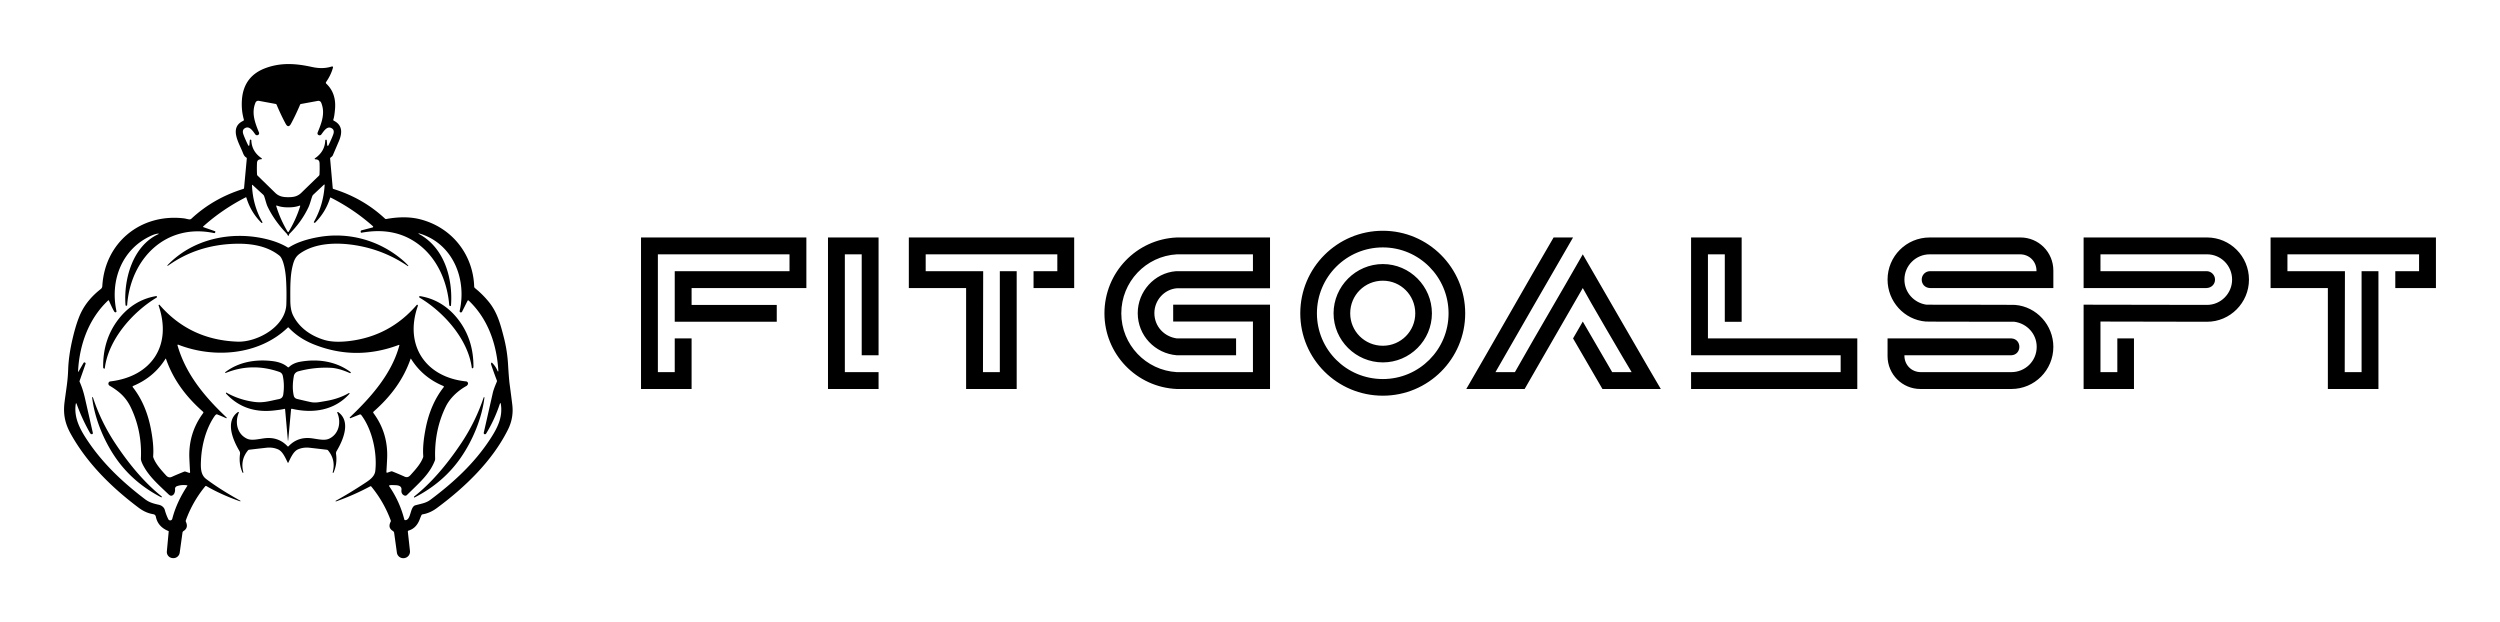 
        <svg xmlns="http://www.w3.org/2000/svg" xmlns:xlink="http://www.w3.org/1999/xlink" version="1.1" width="3162.162" height="787.366" viewBox="0 0 3162.162 787.366">
			
			<g transform="scale(8.108) translate(10, 10)">
				<defs id="SvgjsDefs1169"><linearGradient id="SvgjsLinearGradient1174"><stop id="SvgjsStop1175" stop-color="#905e26" offset="0"/><stop id="SvgjsStop1176" stop-color="#f5ec9b" offset="0.5"/><stop id="SvgjsStop1177" stop-color="#905e26" offset="1"/></linearGradient><linearGradient id="SvgjsLinearGradient1178"><stop id="SvgjsStop1179" stop-color="#905e26" offset="0"/><stop id="SvgjsStop1180" stop-color="#f5ec9b" offset="0.5"/><stop id="SvgjsStop1181" stop-color="#905e26" offset="1"/></linearGradient></defs><g id="SvgjsG1170" featureKey="symbolFeature-0" transform="matrix(0.223,0,0,0.223,-22.938,-20.239)" fill="#000"><g xmlns="http://www.w3.org/2000/svg"><path d="M293.14 396.68a.28.28 0 0 1-.35-.14v-.01a.22.22 0 0 1 .09-.28q9.42-5.14 20.45-12.4c3.12-2.06 6.77-4.46 7.23-8.51 1.41-12.55-2.13-28.95-9.82-39.1a1.02 1.02 0 0 0-1.19-.33l-6.33 2.53a.38.38 0 0 1-.41-.63c14.85-14.13 29.27-30.39 34.6-50.32a.26.26 0 0 0-.35-.31q-30.15 11.39-59.54-.36-10.53-4.21-17.56-11.72a.46.45-43.3 0 0-.65-.01c-20.04 19.28-51.5 21.77-76.64 11.94a.36.36 0 0 0-.48.44c5.76 20.19 19.01 36.03 34.32 50.49a.3.3 0 0 1-.33.5q-3.28-1.46-3.6-1.59-2.43-.96-2.46-.98-.84-.58-2.14 1.33c-5.95 8.7-8.83 20.15-9.34 30.25-.26 5.04-.48 10.44 3.55 13.49q9.59 7.26 23.94 15.22a.23.22 26.6 0 1 .1.28l-.01.01a.25.25 0 0 1-.31.14q-13.36-4.74-23.49-10.64a.67.67 0 0 0-.86.16q-8.9 10.89-13.52 23.77a1.45 1.45 0 0 0 .05 1.1q1.91 4.15-1.7 6.42a1.56 1.53 78.3 0 0-.71 1.1l-1.94 14.01a4.44 4.43-83.8 0 1-4.74 3.82l-.38-.03a4.29 4.28-84.9 0 1-3.88-4.66l1.3-14.04a.18.18 0 0 0-.11-.18q-7.5-2.98-8.9-10.14a2.09 2.08-.8 0 0-1.7-1.65c-3.92-.66-7.07-2.1-10.55-4.73-18.79-14.13-35.85-30.98-47.24-51.44-3.96-7.13-5.45-13.64-4.37-22.22 1.25-9.84 2.25-14.46 2.53-22.81q.33-9.73 3.04-21.34 2.99-12.82 6.46-19.48 4.48-8.61 13.35-15.55a2.76 2.75-17.7 0 0 1.04-2c1.73-30.44 26.83-50.92 56.98-47.42 1.56.18 2.91.72 4.1.73a1.78 1.75-65.6 0 0 1.22-.47q15.42-14.35 36.38-20.86a.7.7 0 0 0 .49-.61l1.91-20.66a.65.65 0 0 0-.31-.62c-1.55-.92-2.02-2.33-2.68-3.97-2.71-6.72-9.37-17.11.48-21.74a.81.81 0 0 0 .44-.96q-1.89-6.68-1.32-14.02 1.3-16.57 17.08-22.14c10.67-3.77 20.86-2.99 31.8-.59 4.96 1.09 9.49 1.13 14.02-.34a.62.61-1.6 0 1 .79.74q-1.36 5.14-4.85 10.18a.84.84 0 0 0 .12 1.08q6.98 6.56 6.18 17.37-.41 5.5-1.22 7.76a.65.64-66.4 0 0 .31.8c6.05 3.04 6.13 8.38 3.58 14.33q-1.61 3.77-4.21 9.81a2.74 2.74 0 0 1-.91 1.13l-.64.49a.95.94-21.6 0 0-.37.84l1.83 20.67a.55.54 6.5 0 0 .38.47q20.78 6.43 36.17 20.78a1.05 1.05 0 0 0 .91.26q13.37-2.44 23.69.2c22.12 5.66 37.03 24.47 37.8 47.04a1.49 1.48-71.9 0 0 .57 1.13q5.3 4.27 9.63 9.57c5.93 7.26 8.22 15.7 10.66 25.34q2.28 8.98 2.84 18.54.58 9.86 1.15 14.09 1.16 8.6 1.81 14.05 1.1 9.05-3.03 17.36c-10.89 21.91-30.01 40.32-49.77 54.91q-4.78 3.53-9.93 4.37a1.13 1.12-81.1 0 0-.83.61q-.42.85-1.22 2.93-2.38 6.23-7.74 7.81a.78.77 78.9 0 0-.55.83l1.48 13.4a4.58 4.58 0 0 1-4.26 5.08l-.14.01a4.49 4.48-5.8 0 1-4.74-3.86l-1.91-13.79a1.96 1.95-78.2 0 0-.9-1.38q-3.73-2.28-1.55-6.46a1.18 1.17-42.1 0 0 .05-.94q-4.79-12.95-13.57-23.66a.64.64 0 0 0-.79-.16q-11.53 6.18-23.86 10.54m-33.48-212.82c3.71.01 6.51-.51 9.16-3.08q5.67-5.52 12.28-11.9a1.36 1.35 70 0 0 .42-.91q.21-3.42.06-7.78c-.07-2.19-1.13-2.75-3.08-2.84a.37.37 0 0 1-.19-.67q6.93-4.69 7.24-12.49a.54.53 43.8 0 1 1.07-.02l.3 3.37a.43.43 0 0 0 .81.16q2.25-4.56 3.38-7.66 1.29-3.52-1.63-4.68c-2.9-1.14-5.06 2.44-6.69 4.63a1.59 1.52 47.9 0 1-2.56-.19q-.01-.01-.09-.39a1.28 1.26-39.6 0 1 .08-.76c2.83-6.88 5.47-13.68 2.48-20.91a2.09 2.07-16.4 0 0-2.31-1.25l-11.85 2.17a.79.77-82.6 0 0-.58.46q-3.22 7.57-6.4 13.41-.9 1.65-1.85 1.65-.94 0-1.84-1.66-3.17-5.84-6.38-13.42a.79.77 82.8 0 0-.57-.46l-11.85-2.19a2.09 2.07 16.5 0 0-2.31 1.24c-3.01 7.22-.38 14.03 2.43 20.92a1.28 1.26 39.7 0 1 .08.76q-.08.38-.09.39a1.59 1.52-47.8 0 1-2.56.18c-1.63-2.19-3.78-5.78-6.68-4.64q-2.92 1.15-1.64 4.67 1.12 3.1 3.36 7.67a.43.43 0 0 0 .81-.16l.31-3.37a.54.53-43.6 0 1 1.07.02q.29 7.81 7.21 12.51a.37.37 0 0 1-.19.67c-1.95.09-3.01.64-3.08 2.83q-.16 4.36.04 7.78a1.36 1.35-69.9 0 0 .42.91q6.59 6.4 12.25 11.93c2.64 2.58 5.45 3.1 9.16 3.1m-90.85 25.47q-1.98.11-4.94 1.44c-20.5 9.23-29.02 31.18-24.38 52.81a.69.68-86.9 0 1-.88.8q-.48-.16-.79-.69-1.28-2.16-3.6-7.5a.34.34 0 0 0-.54-.11c-13.73 12.92-20.13 31.11-21.06 49.7a.18.18 0 0 0 .34.1l3.48-6.03a.79.78 69.8 0 1 1.42.66l-4.16 11.88a.89.86-48.6 0 0 .03.64q1.99 4.33 3.4 10.1.43 1.74 5.84 25.59a.78.78 0 0 1-.87.95q-.68-.11-1.13-.9-5.5-9.64-9.42-20.53a.26.25 39.8 0 0-.49.04c-1.65 10.15 3.4 18.84 8.95 26.97 10.71 15.68 24.28 28.36 39.39 39.84 3.04 2.32 5.93 3.1 9.81 3.96 1.94.43 3.63 1.87 4.07 3.5q.92 3.44 2.47 6.58a1.5 1.49 39 0 0 2.79-.29q2.95-11.53 10.53-23.02a.27.27 0 0 0-.19-.41q-3.9-.56-7.13.63a1.97 1.96 77.3 0 0-1.28 2.03q.15 1.5-.47 2.92a2.59 2.05-66.3 0 1-2.94 1.56q-.51-.23-1.47-1.14c-6.84-6.53-13.13-11.99-17.25-19.65q-1.82-3.4-1.75-5.06.86-19.08-6.94-35.53c-3.5-7.38-8.31-11.5-15-15.46a1.67 1.63-60.9 0 1-.6-2.2q.35-.68 1.2-.78c28.6-3.42 43.32-24.94 33.76-52.99q-.14-.41.17-.61a.36.35-36.6 0 1 .47.06q21.18 24.48 54.4 25.73c13.79.52 33.77-10.37 34.28-26.15q.32-9.93-.29-18.51c-.28-3.97-1.54-13.13-4.59-15.55-8.54-6.76-19.69-8.58-30.87-8.27q-26.65.74-47.07 15.38a.24.24 0 0 1-.32-.36c17.56-18.42 44.68-24.17 68.97-18.33q8.81 2.12 15.04 5.87a.98.97-46 0 0 1.03-.02q7.71-4.98 21.01-7.28c21.21-3.65 42.53 2.54 58.65 16.39q1.91 1.64 3.71 3.6a.25.25 0 0 1-.32.37q-16.46-11.21-36.1-14.5c-13.26-2.22-28.62-1.86-39.37 5.74-3.19 2.26-4.19 4.95-5.12 8.74-1.7 6.93-1.61 14.53-1.58 23.98q.02 6.55 1.87 10.37c4.28 8.82 12.55 14.47 21.74 17.27q6.92 2.12 17.63.83 28.39-3.42 47.19-25.24a.43.43 0 0 1 .62-.04q.32.29.14.8c-9.58 27.22 5.24 49.82 33.8 52.72a1.48 1.48 0 0 1 1.02 2.38q-.5.64-.74.78c-5.59 3.05-11.45 8.19-14.52 14.48q-8.07 16.51-7.43 36.38a3.95 3.89-35.4 0 1-.27 1.53c-3.7 9.43-10.72 15.27-19.44 23.9q-.81.8-1.9.34c-1.41-.61-2.19-1.93-1.95-3.82q.39-3.13-3.88-3.36-3.59-.18-4.46.06a.44.43 65.1 0 0-.24.67q7.32 10.6 10.56 23.22a.67.67 0 0 0 .66.51c4.27-.04 3.15-9.37 7.13-10.42 4.94-1.31 7.51-1.6 10.72-4.02 16.09-12.08 30.39-25.27 41.33-41.91 5.24-7.96 9.28-15.7 7.64-25.24a.29.29 0 0 0-.56-.04q-3.69 11.28-9.67 21.07a.93.89-39 0 1-1.65-.14q-.07-.22.01-.6 1.25-5.37 6.29-27.71.6-2.66 2.79-7.73a1.44 1.43-43.5 0 0 .03-1.07q-1.97-5.14-3.86-10.7-.35-1.04-.03-1.52a.38.38 0 0 1 .58-.06q2.63 2.62 3.89 5.88a.26.26 0 0 0 .5-.11c-1.06-18.6-7.21-36.48-20.75-49.3a.51.5 34.8 0 0-.8.14l-3.87 7.7a.89.89 0 0 1-1.66-.59c5.17-22.64-4.94-47.47-28.52-54.29a.2.19 66.6 0 0-.14.36c17.86 9.48 24.02 31.03 22.61 50.09a.47.47 0 0 1-.62.41l-.07-.02a.82.79 7.2 0 1-.56-.7c-1.25-15.62-7.79-31.27-19.89-41.2q-16.89-13.86-41.42-9.37a.52.51-13.4 0 1-.6-.36l-.03-.43a.84.84 0 0 1 .62-.88l7.76-2.02a.49.49 0 0 0 .2-.84q-13.31-11.84-29.54-20.05a.29.29 0 0 0-.41.18q-3.07 9.88-10.38 17.28-.37.37-.86.03a.37.37 0 0 1-.11-.48q6.73-11.86 7.52-25.83a.29.28-20.2 0 0-.48-.22l-7.44 6.99a2.95 2.93-11.6 0 0-.74 1.11c-.84 2.21-1.56 5.38-2.69 7.76q-4.86 10.27-13.27 18.53a.85.84-20.3 0 0-.26.56q-.05.68-.42.79a.4.4 0 0 1-.48-.23q-.37-.83-.98-1.47-8.44-8.88-13.1-18.56c-1.04-2.15-1.75-5.68-2.55-7.62a2.38 2.35-80.4 0 0-.58-.83l-7.46-6.84a.23.22 20.6 0 0-.38.17q.57 14.25 7.26 25.79a.44.43-82.8 0 1-.68.53q-7.44-7.39-10.52-17.65a.29.29 0 0 0-.41-.18q-16.71 8.61-29.8 20.41a.27.27 0 0 0 .09.45l8.12 2.84a.48.48 0 0 1 .29.61l-.12.33a.62.61-74.2 0 1-.7.4c-33.94-7.16-58.48 17.98-60.85 50.33a.55.55 0 0 1-.56.51h-.07a.54.54 0 0 1-.53-.5c-1.37-18.04 5.01-41.37 23.07-49.64a.18.18 0 0 0-.08-.35m90.78-1.11q.25 0 .32-.11 5.21-8.64 8.11-17.96a.32.32 0 0 0-.42-.4q-3.24 1.24-7.96 1.23t-7.95-1.27a.32.32 0 0 0-.43.39q2.85 9.34 8.02 18.01.07.11.31.11m-68.6 168.01q-.28-4.65-.5-9.46-.79-17.83 9.66-31.86a.72.71 38.9 0 0-.11-.97c-11.85-10.44-20.82-22.29-25.94-37.09a.14.14 0 0 0-.25-.03q-8.11 13.03-22.75 19.12a.52.52 0 0 0-.21.8q9.23 11.74 12.59 28.78 2.3 11.73 1.69 19.47a2.5 2.42 38.6 0 0 .13 1c1.61 4.55 5.66 8.95 8.95 12.57q1.77 1.94 3.93.96 3.42-1.56 8.56-3.63a1.64 1.59-45.8 0 1 1.14-.03l2.46.86a.49.49 0 0 0 .65-.49m137.34-.14a.49.49 0 0 0 .65.49l2.46-.86a1.63 1.59 45.8 0 1 1.13.03q5.13 2.07 8.54 3.63 2.16.98 3.92-.95c3.29-3.61 7.34-8 8.95-12.54a2.5 2.41-38.5 0 0 .13-.99q-.6-7.73 1.71-19.43 3.37-17 12.59-28.71a.52.52 0 0 0-.21-.8q-14.6-6.09-22.68-19.1a.14.14 0 0 0-.25.03c-5.13 14.77-14.09 26.58-25.93 36.99a.72.71-38.9 0 0-.11.96q10.42 14.01 9.61 31.81-.22 4.8-.51 9.44"/><path d="m388.8 303.43-.16.09a.37.36 70.1 0 1-.55-.26c-2.68-20.17-19.76-39.15-36.51-49.1q-.33-.2-.34-.55a.55.53 4.1 0 1 .63-.53c10.74 1.69 19.72 7.41 26.46 16.04q11.05 14.15 10.89 33.56a.88.86 75 0 1-.42.75M130.62 303.67a.88.86-75.4 0 1-.43-.74q-.29-19.42 10.67-33.65c6.68-8.68 15.63-14.46 26.36-16.22a.55.53-4.5 0 1 .63.52q-.01.35-.34.56c-16.68 10.06-33.64 29.17-36.18 49.36a.37.36-70.5 0 1-.55.26zM259.63 354a.2.2 0 0 1-.11.16h-.01a.12.12 0 0 1-.11-.11l-1.93-21.73a.44.43 77.8 0 0-.58-.38q-1.41.49-7.27 1.14-20.39 2.29-33.46-11.82a.25.2 29.4 0 1-.06-.15l-.03-.27a.25.25 0 0 1 .37-.24q8.87 5.05 19.51 6.48c6.45.87 11.31-.83 17.18-1.96q2.64-.52 3.04-3.18 1.01-6.85-.34-13.19a3.58 3.57-86.5 0 0-2.33-2.64q-19.21-6.72-37.54.7a.33.33 0 0 1-.32-.56c9.35-7.16 21.22-9.12 32.87-7.74q6.93.82 10.78 4.21a.62.62 0 0 0 .85-.02q2.97-2.87 8.09-3.76c12.17-2.12 24.83-.33 34.97 7.21a.47.47 0 0 1 .14.59l-.01.01a.4.39 25.6 0 1-.52.18q-7.67-3.42-13.31-3.71-11.48-.59-22.79 2.46c-1.47.39-2.79 1.56-3.1 3.18q-1.46 7.83-.09 13.83.43 1.87 2.47 2.35 8.52 2.02 9.96 2.26c3.22.53 5.74-.15 9.77-.81q9.28-1.52 16.33-5.6a.35.35 0 0 1 .43.53c-10.51 11.67-25.53 13.9-40.22 10.46a.51.51 0 0 0-.63.45zM122.48 324.02a.28.28 0 0 1 .54-.12q5.53 16.83 15.27 31.65 15.9 24.17 32.79 37.6.13.1.12.42a.28.28 0 0 1-.41.24q-20.13-10.44-32.09-27.96c-8.03-11.74-14.49-27.18-16.22-41.83M396.92 324.07c-1.81 14.71-8.38 30.19-16.51 41.94q-12.11 17.53-32.38 27.92a.29.28 76.2 0 1-.41-.25q-.01-.32.12-.42 17.04-13.4 33.14-37.6 9.86-14.83 15.5-31.71a.28.28 0 0 1 .54.12"/><path d="M259.52 358.26q.21 0 .34-.14 6.52-6.92 16.42-5.57c4.48.62 8.75 1.73 11.9.29 6.94-3.17 8.7-11.53 5.79-18.16a.41.4 6 0 1 .61-.49c9.2 6.55 3.42 19.72-1.05 27.22a3.25 3.24 56.4 0 0-.42 2.11q.95 6.92-1.76 13a.33.31 22.1 0 1-.4.16h-.01a.31.3 18.2 0 1-.19-.36q2.31-8.64-3.25-15.35a1.23 1.18-15.4 0 0-.78-.42q-12.3-1.46-13.15-1.5-3.86-.18-7.05 1.22c-3.35 1.46-5.16 6.05-6.78 9.22q-.18.34-.23.34t-.22-.34c-1.62-3.17-3.43-7.76-6.78-9.22q-3.19-1.41-7.05-1.23-.85.04-13.15 1.49a1.23 1.18 15.4 0 0-.78.42q-5.56 6.71-3.26 15.35a.31.3-18.1 0 1-.19.36h-.01a.33.31-22.1 0 1-.4-.16q-2.7-6.08-1.75-13a3.25 3.24-56.3 0 0-.42-2.11c-4.46-7.5-10.23-20.68-1.03-27.22a.41.4-5.9 0 1 .61.49c-2.92 6.63-1.16 14.99 5.78 18.16 3.15 1.44 7.42.34 11.9-.28q9.9-1.34 16.42 5.58.13.14.34.14"/></g></g><g id="SvgjsG1171" featureKey="nameFeature-0" transform="matrix(0.843,0,0,0.843,90,16.963)" fill="#000"><path d="M30.6 11.96 l0 9.36 l-21.24 0 l0 3.12 l15.76 0 l0 3.12 l-18.88 0 l0 -9.36 l21.24 0 l0 -3.12 l-24.36 0 l0 21.8 l3.12 0 l0 -6.24 l3.12 0 l0 9.36 l-9.36 0 l0 -28.04 l30.6 0 z M43.96 40 l-9.36 0 l0 -28.04 l9.36 0 l0 21.8 l-3.12 0 l0 -18.68 l-3.12 0 l0 21.8 l6.24 0 l0 3.12 z M49.56 21.32 l0 -9.36 l30.6 0 l0 9.36 l-7.52 0 l0 -3.12 l4.4 0 l0 -3.12 l-24.36 0 l0 3.12 l10.64 0 l-0.04 18.68 l3.12 0 l0 -18.68 l3.12 0 l0 21.8 l-9.36 0 l0 -18.68 l-10.6 0 z M98.48 24.4 l17.92 0 l0 15.6 l-17.24 0 c-7.48 -0.32 -13.4 -6.48 -13.4 -14 c0 -7.56 5.92 -13.72 13.4 -14.04 l17.24 0 l0 9.4 l-17.24 0 c-2.36 0.2 -4.16 2.24 -4.16 4.6 c0 2.44 1.8 4.36 4.16 4.68 l10.96 0 l0 3.12 l-10.96 0 c-4.04 -0.32 -7.24 -3.64 -7.24 -7.8 c0 -4 3.08 -7.44 7.08 -7.76 l14.24 0 l0 -3.12 l-14.08 0 c-5.72 0.32 -10.28 5.08 -10.28 10.92 c0 5.8 4.56 10.56 10.28 10.88 l14.08 0 l0 -9.36 l-14.76 0 l0 -3.12 z M137.28 10.72 c8.4 0 15.24 6.84 15.24 15.28 s-6.84 15.24 -15.24 15.24 c-8.44 0 -15.28 -6.8 -15.28 -15.24 s6.84 -15.28 15.28 -15.28 z M137.28 38.16 c6.72 0 12.16 -5.44 12.16 -12.16 s-5.44 -12.2 -12.16 -12.2 c-6.76 0 -12.2 5.48 -12.2 12.2 s5.44 12.16 12.2 12.16 z M137.28 16.88 c5 0 9.08 4.12 9.08 9.12 s-4.08 9.08 -9.08 9.08 s-9.12 -4.08 -9.12 -9.08 s4.12 -9.12 9.12 -9.12 z M137.28 32 c3.32 0 6 -2.68 6 -6 c0 -3.36 -2.68 -6.04 -6 -6.04 c-3.36 0 -6.04 2.68 -6.04 6.04 c0 3.32 2.68 6 6.04 6 z M172.48 30.64 l1.8 -3.12 l5.44 9.36 l3.6 0 c-0.8 -1.28 -8.4 -14.28 -9.04 -15.56 l-7.84 13.6 l-2.92 5.08 l-10.8 0 c0.6 -1 4.64 -8.04 8.52 -14.8 c2.28 -3.96 4.8 -8.4 7.64 -13.24 l3.6 0 l-7.44 12.88 l-6.92 12.04 l3.6 0 c4.92 -8.68 8 -13.8 12.56 -21.8 c0.28 0.48 14.36 24.88 14.44 24.92 l-10.8 0 z M197.44 15.08 l0 15.56 l27.64 0 l0 9.36 l-30.76 0 l0 -3.12 l27.68 0 l0 -3.12 l-27.68 0 l0 -21.8 l9.36 0 l0 15.6 l-3.12 0 l0 -12.48 l-3.12 0 z M254.16 27.56 c-15.88 0 -16.12 -0.04 -16.32 -0.04 l-0.08 0 c-4 -0.32 -7.08 -3.72 -7.08 -7.76 c0 -4.32 3.48 -7.8 7.8 -7.8 l16.8 0 c3.36 0 6.08 2.72 6.08 6.12 l0 3.24 l-22.76 0 l-0.04 0 l-0.04 0 c-0.92 -0.04 -1.52 -0.72 -1.52 -1.56 s0.64 -1.52 1.48 -1.56 l19.76 0 l0 -0.08 c0 -1.72 -1.32 -3.04 -3.04 -3.04 l-16.72 0 c-2.56 0 -4.68 2.08 -4.68 4.68 c0 2.4 1.8 4.32 4.08 4.64 c15.96 0 16.12 0.04 16.4 0.04 c4 0.32 7.08 3.76 7.08 7.76 c0 4.32 -3.48 7.8 -7.76 7.8 l-16.84 0 c-3.36 0 -6.08 -2.72 -6.08 -6.08 l0 -3.28 l22.92 0 c1.96 0.12 1.96 3 0 3.12 l-19.8 0 l0 0.08 c0 1.72 1.32 3.04 3.04 3.04 l16.76 0 c2.52 0 4.68 -2 4.68 -4.68 c0 -2.4 -1.8 -4.32 -4.12 -4.64 z M266.96 11.96 l22.84 0 c4.28 0 7.76 3.48 7.76 7.8 c0 4.28 -3.48 7.8 -7.76 7.8 l-19.72 -0.04 l0 9.36 l3.12 0 l0 -6.24 l3.08 0 l0 9.36 l-9.32 0 l0 -15.6 l22.84 0.04 c2.56 0 4.64 -2.12 4.64 -4.68 c0 -2.6 -2.08 -4.68 -4.64 -4.68 l-19.72 0 l0 3.12 l19.72 0 c0.8 0.04 1.48 0.72 1.48 1.56 s-0.64 1.52 -1.56 1.56 l-0.04 0 l-22.72 0 l0 -9.36 z M301.56 21.32 l0 -9.36 l30.6 0 l0 9.36 l-7.52 0 l0 -3.12 l4.4 0 l0 -3.12 l-24.36 0 l0 3.12 l10.64 0 l-0.04 18.68 l3.12 0 l0 -18.68 l3.12 0 l0 21.8 l-9.36 0 l0 -18.68 l-10.6 0 z"/></g>
			</g>
		</svg>
	
